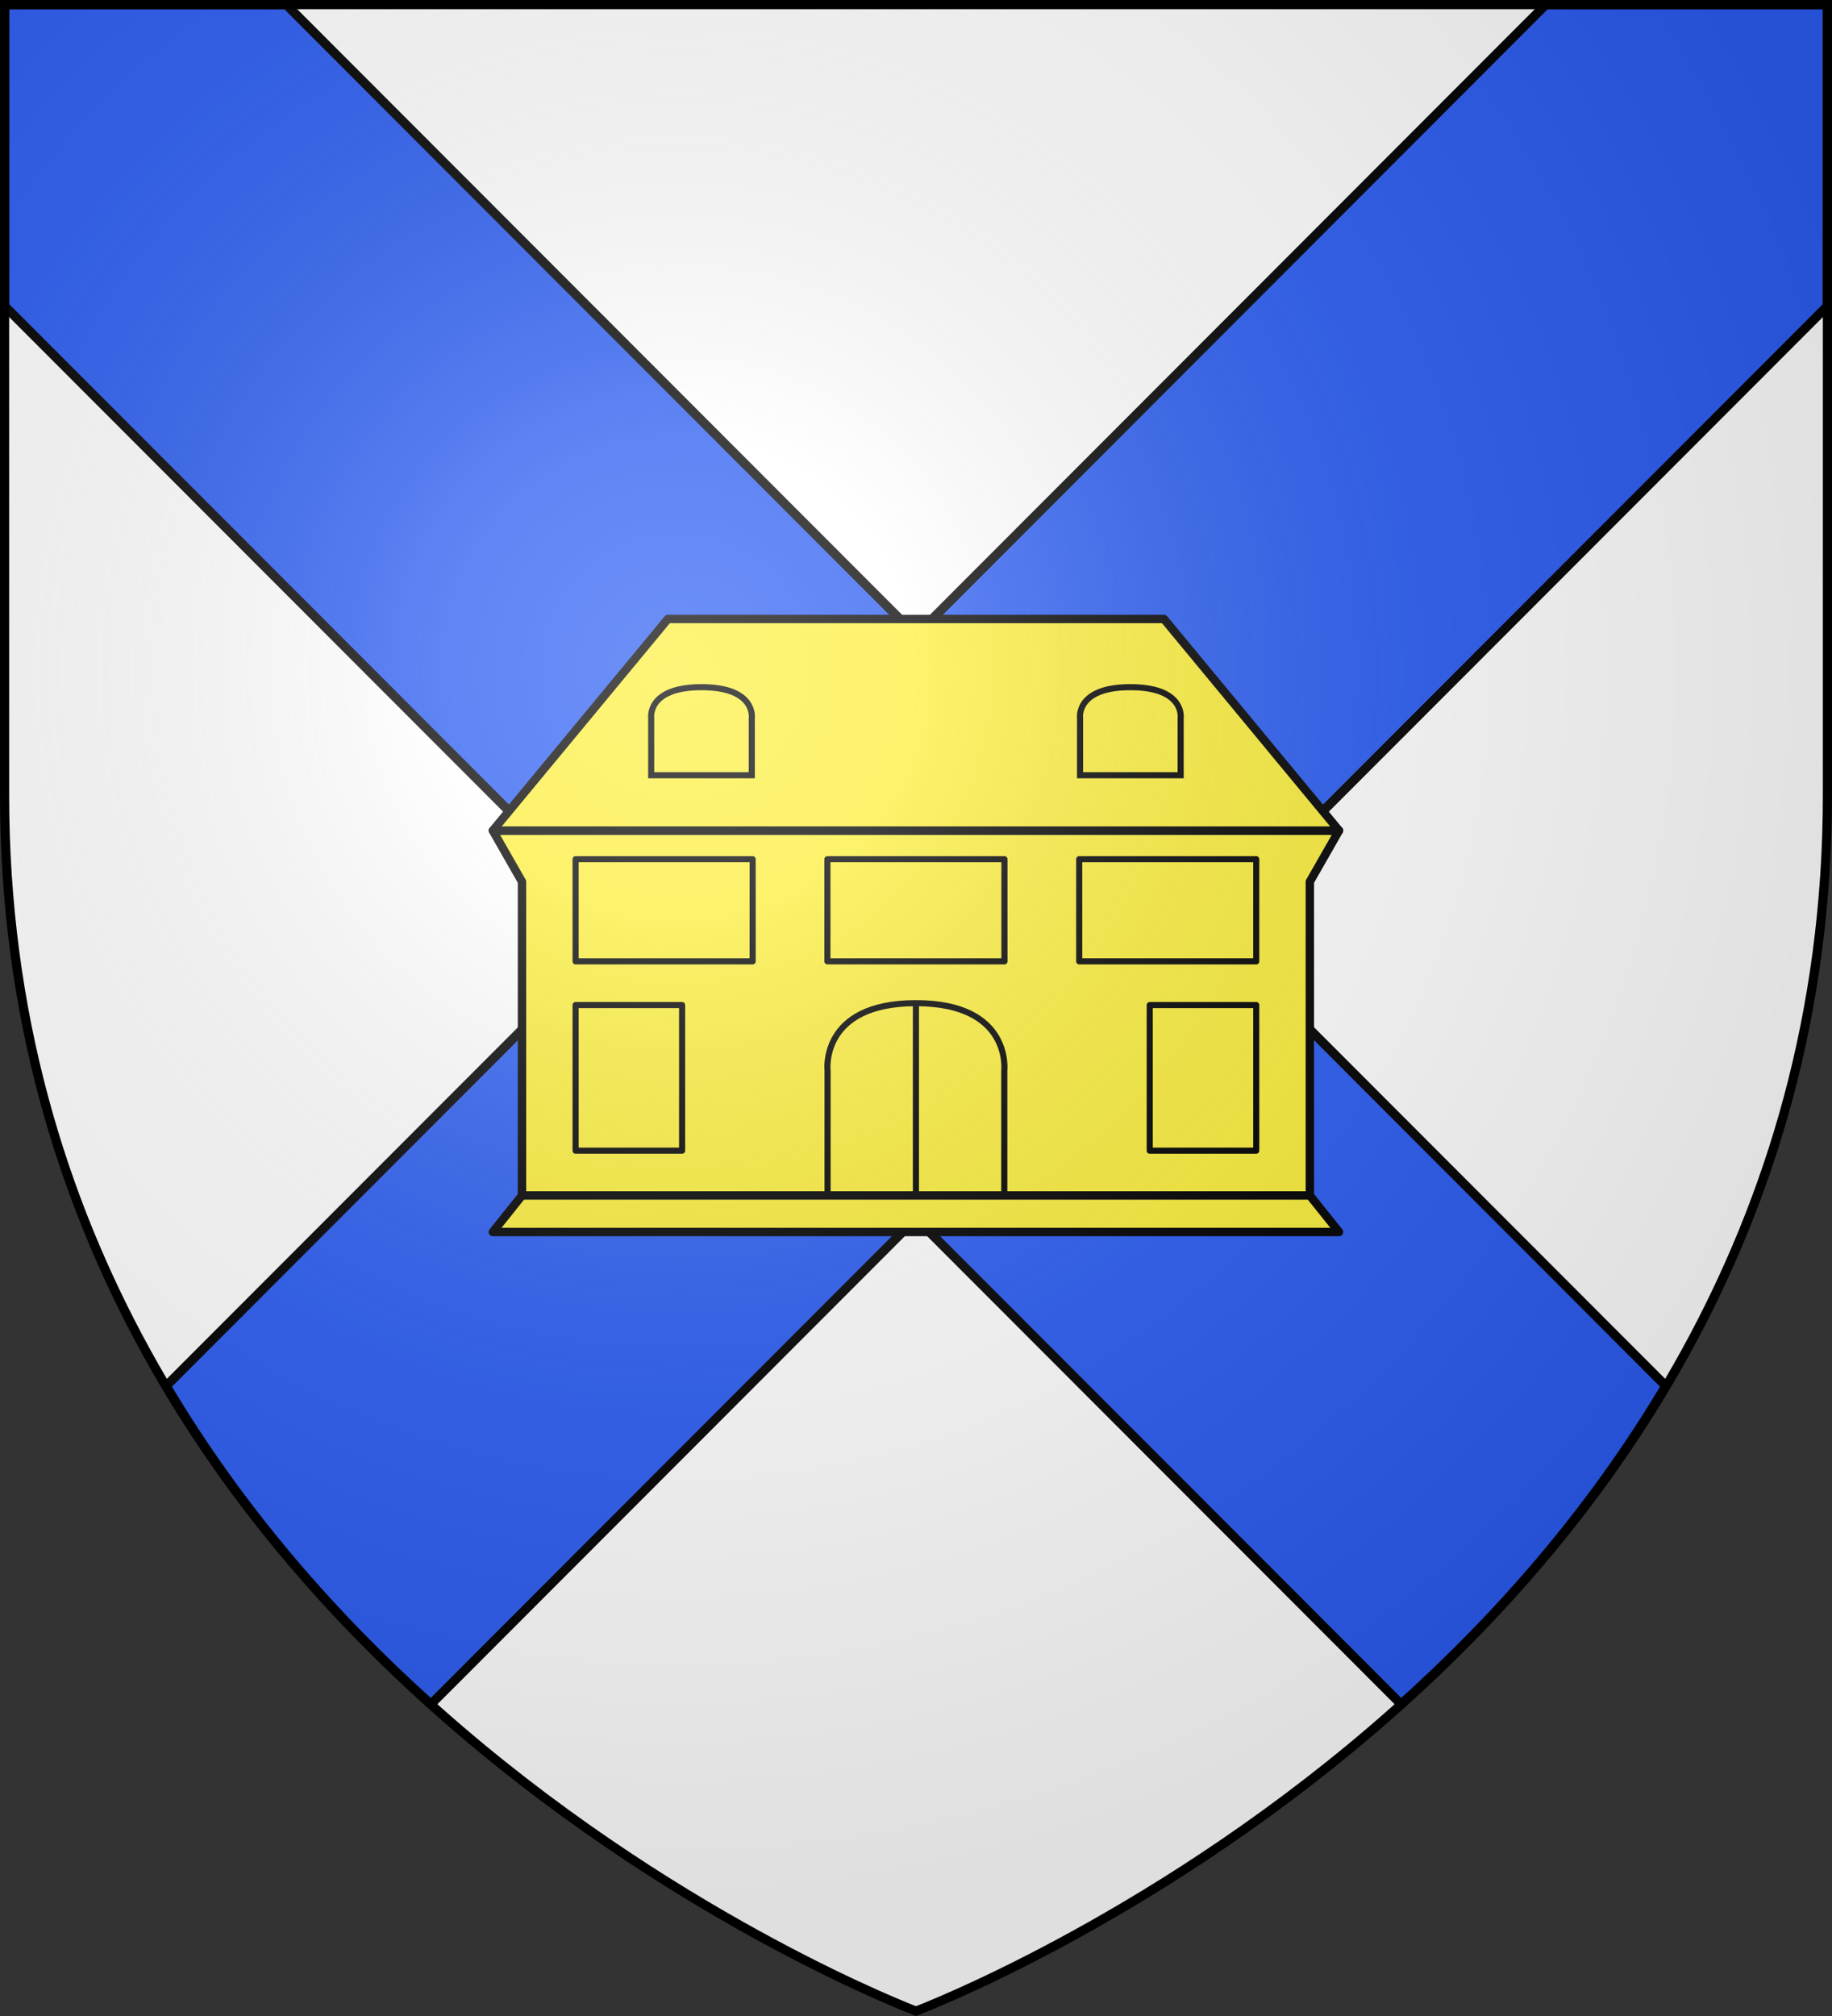 <svg height="660" width="600" xmlns="http://www.w3.org/2000/svg" xmlns:xlink="http://www.w3.org/1999/xlink"><rect width="100%" height="100%" fill="#333333" stroke="none"/><radialGradient id="a" cx="221.445" cy="226.331" gradientTransform="matrix(1.353 0 0 1.349 -77.629 -85.747)" gradientUnits="userSpaceOnUse" r="300"><stop offset="0" stop-color="#fff" stop-opacity=".314"/><stop offset=".19" stop-color="#fff" stop-opacity=".251"/><stop offset=".6" stop-color="#6b6b6b" stop-opacity=".125"/><stop offset="1" stop-opacity=".125"/></radialGradient><g><path d="m300 658.5s298.5-112.32 298.5-397.772c0-285.452 0-258.552 0-258.552h-597v258.552c0 285.452 298.5 397.772 298.5 397.772z" fill="#fff" fill-rule="evenodd"/><g stroke="#000"><path d="m1.5 1.5v98.676l203.094 203.264-150.156 150.282c24.649 41.49 55.339 76.056 86.688 104.212l158.875-159.008 158.875 159.008c31.349-28.156 62.038-62.722 86.688-104.212l-150.156-150.282 203.094-203.264v-98.676h-92.219l-206.281 206.454-206.281-206.454z" fill="#2b5df2" fill-rule="evenodd" stroke-width="3"/><g stroke-width=".921" transform="matrix(1.086 0 0 1.086 232.154 -636.716)"><path d="m-65.15 836.683h255.2l-8.8 15.4v94.6h-237.6v-94.6z" fill="#fcef3c" stroke-linejoin="round" stroke-width="2.531"/><path d="m137.25 772.883 52.8 63.8h-255.2l52.8-63.8z" fill="#fcef3c" stroke-linejoin="round" stroke-width="2.531"/><path d="m-65.15 957.683h255.2l-8.8-11h-237.6z" fill="#fcef3c" stroke-linejoin="round" stroke-width="2.531"/><g stroke-linecap="round" stroke-width="1.841"><path d="m35.757 845.3h53.387v30.8h-53.387z" fill="#fcef3c" stroke-linejoin="round"/><path d="m-40.182 845.3h53.387v30.8h-53.387z" fill="#fcef3c" stroke-linejoin="round"/><path d="m-40.182 889.275h32.119v43.899h-32.119z" fill="#fcef3c" stroke-linejoin="round"/><path d="m111.695 845.3h53.387v30.8h-53.387z" fill="#fcef3c" stroke-linejoin="round"/><path d="m89.096 946.683v-37.59s2.418-20.391-26.646-20.391c-29.064 0-26.646 20.391-26.646 20.391v37.59m26.646-.325v-57.657" fill="none"/><path d="m12.95 820.003v-17.218s1.376-9.34-15.167-9.34c-16.543 0-15.167 9.34-15.167 9.34v17.218z" fill="none"/><path d="m142.284 820.003v-17.218s1.376-9.34-15.167-9.34-15.167 9.34-15.167 9.34v17.218z" fill="none"/><path d="m132.963 889.275h32.119v43.899h-32.119z" fill="#fcef3c" stroke-linejoin="round"/></g></g></g></g><path d="m300 658.5s298.5-112.32 298.5-397.772c0-285.452 0-258.552 0-258.552h-597v258.552c0 285.452 298.5 397.772 298.5 397.772z" fill="url(#a)" fill-rule="evenodd"/><path d="m300 658.397s-298.5-112.418-298.5-398.119c0-285.701 0-258.778 0-258.778h597v258.778c0 285.701-298.5 398.119-298.5 398.119z" fill="none" stroke="#000" stroke-width="3"/></svg>